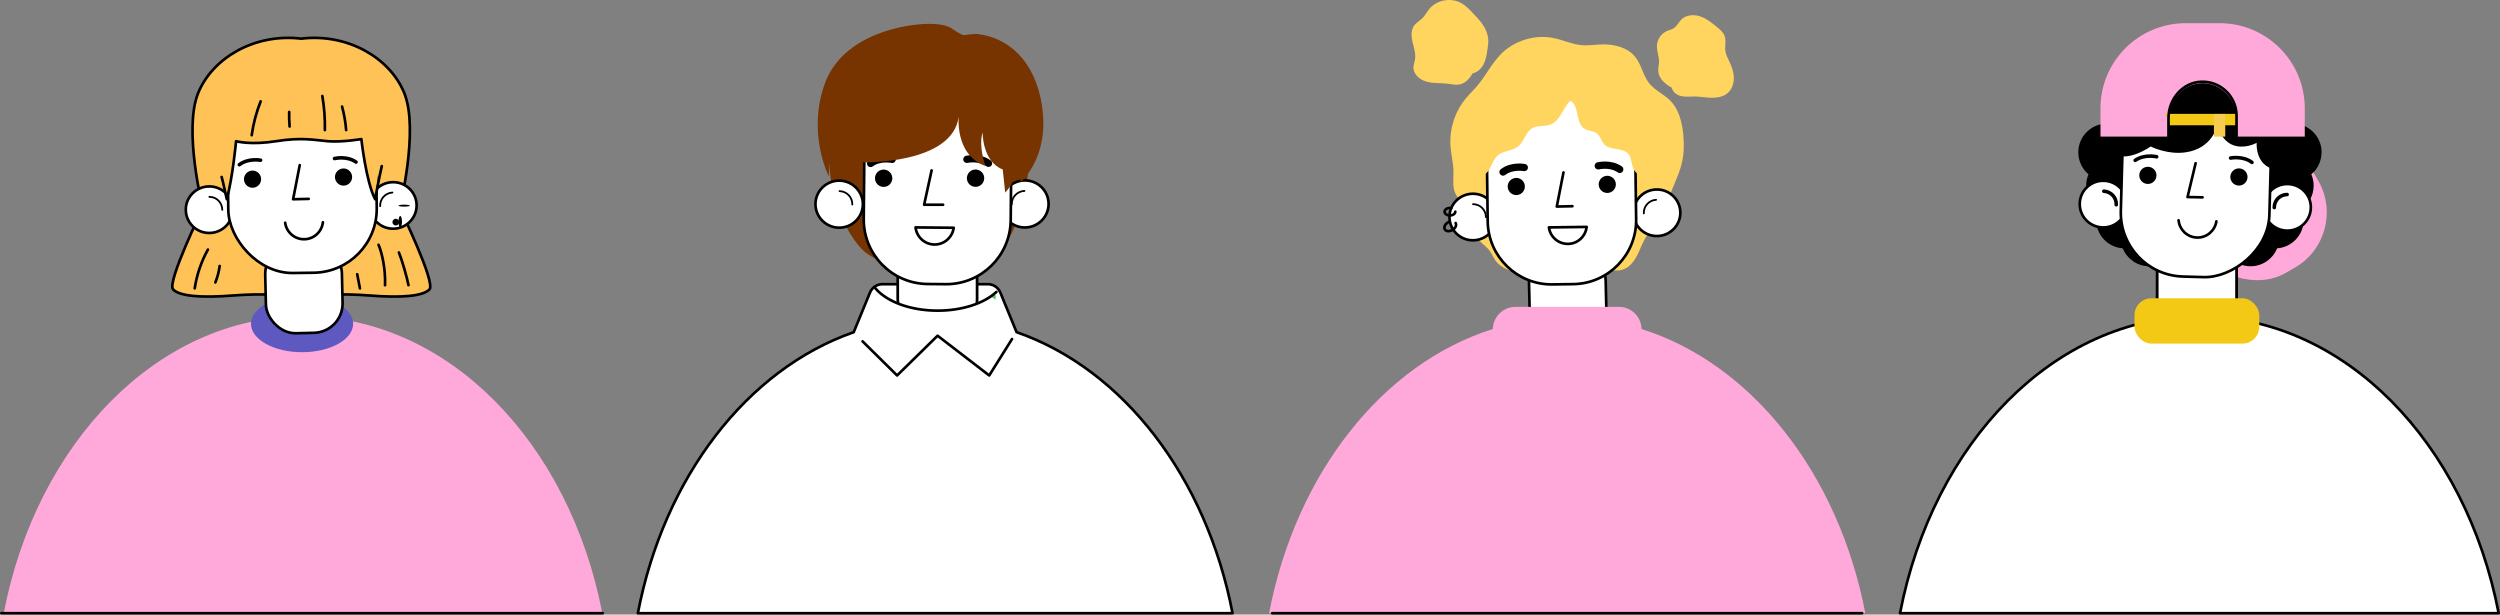 <?xml version="1.0" encoding="UTF-8"?> <svg xmlns="http://www.w3.org/2000/svg" id="Layer_2" data-name="Layer 2" viewBox="0 0 354.98 87.26"><rect x="0" y="0" width="354.98" height="87.26" fill="#808080" stroke="none"/> <defs> <style> .cls-1 { fill: #f6cb4e; } .cls-2 { fill: #f3c915; } .cls-3, .cls-4, .cls-5, .cls-6 { fill: #fff; } .cls-7 { fill: #ffd55f; } .cls-8, .cls-9 { fill: #ffc257; } .cls-10 { fill: #ffa9da; } .cls-11 { fill: #59cc57; } .cls-12 { fill: #730; } .cls-13 { fill: #5e59c0; } .cls-4, .cls-5, .cls-9, .cls-14, .cls-15, .cls-16, .cls-17, .cls-6 { stroke: #000; } .cls-4, .cls-5, .cls-6 { stroke-miterlimit: 10; } .cls-4, .cls-9, .cls-15 { stroke-width: .38px; } .cls-5 { stroke-width: .4px; } .cls-9, .cls-14, .cls-15, .cls-16, .cls-17 { stroke-linecap: round; stroke-linejoin: round; } .cls-14 { stroke-width: 1.03px; } .cls-14, .cls-15, .cls-16, .cls-17 { fill: none; } .cls-16 { stroke-width: .26px; } .cls-17 { stroke-width: .51px; } .cls-6 { stroke-width: .39px; } </style> </defs> <g id="_Слой_1" data-name="Слой 1"> <g> <g> <path class="cls-10" d="M85.52,87.07c-4.65-24.19-21.91-42.15-42.5-42.15S5.17,62.88,.53,87.07H85.52Z"></path> <line class="cls-15" x1=".19" y1="87.07" x2="85.58" y2="87.07"></line> </g> <g> <ellipse class="cls-13" cx="42.89" cy="45.98" rx="7.25" ry="4.03"></ellipse> <g> <g> <path class="cls-9" d="M56.74,29.55s2.78-11.08,.67-16.32c-2.01-4.98-8.02-8.54-14.64-7.74-6.62-.8-12.63,2.76-14.64,7.74-2.12,5.24,.67,16.32,.67,16.32,0,0-5.12,10.53-4.23,11.53,.89,1,4.12,1.23,8.48,.88,4.35-.34,7.44,0,7.44,0h4.58s3.08-.34,7.44,0c4.35,.35,7.58,.12,8.48-.88,.89-1-4.23-11.53-4.23-11.53Z"></path> <g> <path class="cls-15" d="M27.65,40.94c.29-1.93,.93-3.8,1.87-5.5"></path> <path class="cls-15" d="M30.58,40.1c.3-.75,.51-1.53,.61-2.33"></path> <path class="cls-15" d="M50.72,38.94c.13,.67,.26,1.34,.39,2.01"></path> <path class="cls-15" d="M53.75,34.76c.47,1.09,1.02,3.42,.92,5.74"></path> <path class="cls-15" d="M56.64,35.85c.41,.96,1.18,3.62,1.36,4.64"></path> </g> </g> <rect class="cls-4" x="37.71" y="34.72" width="10.89" height="12.57" rx="4.16" ry="4.16" transform="translate(-.95 1.02) rotate(-1.34)"></rect> <g> <g> <g> <g> <path class="cls-4" d="M26.38,29.75c-.01,1.83,1.47,3.32,3.31,3.33,1.84,.01,3.35-1.46,3.36-3.28,.01-1.83-1.47-3.32-3.31-3.33-1.84-.01-3.35,1.46-3.36,3.28Z"></path> <path class="cls-16" d="M31.56,29.79c0-1.01-.81-1.84-1.83-1.84"></path> </g> <g> <path class="cls-4" d="M59.15,28.99c.1,1.82-1.31,3.38-3.15,3.48-1.84,.1-3.41-1.3-3.51-3.12-.1-1.82,1.31-3.38,3.15-3.48,1.84-.1,3.41,1.3,3.51,3.12Z"></path> <path class="cls-16" d="M53.98,29.27c-.05-1.01,.73-1.87,1.74-1.93"></path> <g> <path d="M56.68,31.54c0,.27-.22,.48-.48,.48s-.48-.22-.48-.48,.22-.48,.48-.48,.48,.22,.48,.48Z"></path> <ellipse cx="56.83" cy="31.48" rx=".25" ry=".81"></ellipse> <ellipse cx="57.39" cy="29.2" rx=".81" ry=".14"></ellipse> </g> </g> </g> <rect class="cls-4" x="32.35" y="11.32" width="21.08" height="27.43" rx="9.07" ry="9.07" transform="translate(-.32 .56) rotate(-.75)"></rect> </g> <g> <path class="cls-15" d="M45.85,31.56c-.15,1.34-1.27,2.4-2.65,2.41-1.38,.02-2.53-1.01-2.71-2.34"></path> <g> <path d="M37.08,25.46c-.01,.67-.57,1.21-1.24,1.2-.67-.01-1.21-.57-1.2-1.24,.01-.67,.57-1.21,1.24-1.2,.67,.01,1.21,.57,1.2,1.24Z"></path> <path d="M50,25.16c-.01,.67-.57,1.21-1.24,1.2-.67-.01-1.21-.57-1.2-1.24,.01-.67,.57-1.21,1.24-1.2,.67,.01,1.21,.57,1.2,1.24Z"></path> </g> <g> <path class="cls-17" d="M47.5,22.51s1.72-.43,3.05,.5"></path> <path class="cls-17" d="M37,22.75s-1.74-.34-3.02,.64"></path> </g> <polyline class="cls-15" points="43.83 28.24 41.62 28.29 42.56 23.45"></polyline> </g> <g> <path class="cls-8" d="M53.27,28.29c-1.29-2.46-1.96-8.54-1.96-8.54,0,0-2.76,.47-4.76,.3-2.01-.17-3.68-.58-7.35,0-3.68,.58-5.68,0-5.68,0,0,0-.46,5.08-1.32,8.23,0,0-.31-2.56-1.2-4.27-.89-1.71-1.41-13.07,6.03-15.08,7.44-2.01,13.47-.9,15.47,2.68,2,3.58,2.42,7.2,2.25,9.04s-1,3.44-1,3.44l-.46,4.18Z"></path> <path class="cls-15" d="M54.21,23.59c-.47,2.01-.94,4.7-.94,4.7-1.29-2.46-1.96-8.54-1.96-8.54,0,0-2.76,.47-4.76,.3-2.01-.17-3.68-.58-7.35,0-3.68,.58-5.68,0-5.68,0,0,0-.46,5.08-1.32,8.23,0,0-.59-2.77-.73-3.15"></path> <g> <path class="cls-15" d="M35.74,19.2c.23-1.65,.66-3.26,1.27-4.81"></path> <path class="cls-15" d="M41.06,15.9c-.01,.69,0,1.38,.06,2.06"></path> <path class="cls-15" d="M45.77,13.63c.27,1.6,.39,3.22,.36,4.84"></path> <path class="cls-15" d="M48.57,15.13c.3,1.09,.49,2.21,.58,3.34"></path> </g> </g> </g> </g> </g> </g> <g> <g> <path class="cls-3" d="M144.35,47.17l-2.31-5.63c-.31-.75-1.05-1.23-1.86-1.19h-14.79c-.81-.03-1.56,.44-1.86,1.19l-2.31,5.63c-15.12,5.26-26.94,20.58-30.65,39.9h84.44c-3.71-19.32-15.53-34.64-30.65-39.9Z"></path> <path class="cls-15" d="M144.35,47.17l-2.31-5.63c-.31-.75-1.05-1.23-1.86-1.19h-14.79c-.81-.03-1.56,.44-1.86,1.19l-2.31,5.63c-15.12,5.26-26.94,20.58-30.65,39.9h84.44c-3.71-19.32-15.53-34.64-30.65-39.9Z"></path> </g> <g> <path class="cls-12" d="M131.27,38.21s-5.49-.14-8.31-2.31c-2.82-2.17-6.47-10.24-4.77-16.77,1.71-6.53,11.84-7.27,16.4-6.99,4.56,.28,11.8,4.05,11.8,4.05,0,0,.86,18.89-7.34,21.22-8.2,2.33-7.78,.81-7.78,.81Z"></path> <rect class="cls-6" x="127.47" y="33.9" width="11.27" height="12.89" rx="4.29" ry="4.29" transform="translate(-.05 .15) rotate(-.07)"></rect> <g> <g> <g> <g> <path class="cls-4" d="M115.79,28.89c-.05,1.84,1.41,3.38,3.27,3.44,1.86,.05,3.41-1.4,3.46-3.24,.05-1.84-1.41-3.38-3.27-3.44-1.86-.05-3.41,1.4-3.46,3.24Z"></path> <path class="cls-16" d="M121.02,29.04c.03-1.02-.78-1.87-1.81-1.9"></path> </g> <g> <path class="cls-4" d="M148.89,28.85c.06,1.84-1.4,3.39-3.26,3.45-1.86,.06-3.41-1.39-3.47-3.23-.06-1.84,1.4-3.39,3.26-3.45,1.86-.06,3.41,1.39,3.47,3.23Z"></path> <path class="cls-16" d="M143.66,29.02c-.03-1.02,.78-1.87,1.8-1.91"></path> </g> </g> <path class="cls-4" d="M127.78,15.42h10.66c5.05,0,9.16,4.1,9.16,9.16v2.55c0,5.05-4.1,9.16-9.16,9.16h-10.66c-5.05,0-9.16-4.1-9.16-9.16v-2.55c0-5.05,4.1-9.16,9.16-9.16Z" transform="translate(106.02 158.71) rotate(-89.46)"></path> </g> <g> <path class="cls-15" d="M135.42,32.34c-.18,1.35-1.33,2.39-2.73,2.38-1.4-.01-2.53-1.07-2.69-2.43l5.42,.05Z"></path> <g> <path d="M126.7,25.36c-.03,.68-.6,1.21-1.28,1.18-.68-.03-1.21-.6-1.18-1.28,.03-.68,.6-1.21,1.28-1.18,.68,.03,1.21,.6,1.18,1.28Z"></path> <path d="M139.75,25.35c-.03,.68-.6,1.21-1.28,1.18-.68-.03-1.21-.6-1.18-1.28,.03-.68,.6-1.21,1.28-1.18,.68,.03,1.21,.6,1.18,1.28Z"></path> </g> <g> <path class="cls-14" d="M137.29,22.62s1.75-.39,3.07,.57"></path> <path class="cls-14" d="M126.68,22.63s-1.75-.39-3.06,.58"></path> </g> <polyline class="cls-15" points="133.91 29.07 131.22 29.07 132.28 24.2"></polyline> </g> <path class="cls-12" d="M147.97,15.08c-1.02-6.63-4.92-9.74-9.15-10.25-.5-.06-1.99,.17-1.99,.17-1.7-.57-1.41-1.61-4.97-1.61-3.17,0-12.14,1.38-14.73,8.45-2.59,7.07,.56,13.21,.56,13.21l.06-1.77c.92,1.1,4.09,3.22,4.09,3.22l.51-3.44s12.94,.34,13.78-6.52c.03-.23-.68,5.42,3.81,7.03,0,0-1.04-2.7-.42-4.77,0,0-.05,4.14,2.86,5.26l.35,3.28s1.44-1.38,2.07-4.32l.12,2.84s4.15-3.51,3.04-10.77Z"></path> </g> </g> <g> <path class="cls-3" d="M141.48,41.45c-1.71,1.6-4.81,2.66-8.35,2.66-3.9,0-7.26-1.3-8.83-3.17l3.07,12.36,5.75-5.64,6.95,5.08,1.4-11.3Z"></path> <g> <polygon class="cls-11" points="127.38 53.31 127.41 53.28 127.37 53.25 127.38 53.31"></polygon> <path class="cls-11" d="M140.68,42.09l.66,.46,.07-.57-.3-.21c-.14,.11-.28,.22-.44,.32Z"></path> </g> <g> <path class="cls-15" d="M141.48,41.45c-1.71,1.6-4.81,2.66-8.35,2.66-3.9,0-7.26-1.3-8.83-3.17"></path> <polyline class="cls-15" points="143.7 48.14 140.46 53.31 133.13 47.67 127.38 53.31 122.48 48.47"></polyline> </g> </g> </g> <g> <g> <g> <path class="cls-7" d="M239,19.02c-.17-1.72-.63-3.52-1.85-4.75-.91-.91-2.17-1.43-2.97-2.44-.88-1.09-1.09-2.61-1.96-3.71-1.13-1.44-3.13-1.89-4.96-1.81-.9,.04-1.81,.18-2.71,.1-1.33-.12-2.57-.72-3.87-.99-2.67-.57-5.6,.3-7.53,2.23-1.33,1.34-2.17,3.09-3.39,4.53-.52,.62-1.12,1.18-1.63,1.8-1.58,1.91-2.37,4.45-2.16,6.91,.09,1.12,.38,2.22,.41,3.34,.03,1.09-.19,2.25,.27,3.24,.41,.88,1.28,1.47,1.72,2.33,.67,1.31,.46,2.64,1.27,3.87,.5,.76,1.31,1.2,1.87,1.92,.25,.32,.6,1.1,.84,1.42,.91,1.21,2.25,1.51,3.74,1.77v-.19c2.7,.88,5.61-.13,8.44-.39,1.16-.11,2.32-.08,3.47,.06,.81,.1,1.65,.27,2.42,.02,.99-.32,1.66-1.23,2.12-2.17,.46-.93,.77-1.95,1.4-2.78,.29-.39,.65-.73,.95-1.11,.71-.88,1.15-1.94,1.58-2.98,.4-.97,.8-1.94,1.2-2.91,.43-1.05,.89-2.11,1.15-3.22,.31-1.34,.32-2.74,.18-4.12Z"></path> <g> <path class="cls-7" d="M245.6,8.83c-.24-.52-.53-1.03-.61-1.6-.1-.71,.14-1.45-.11-2.12-.19-.53-.65-.91-1.08-1.27-.74-.6-1.5-1.22-2.4-1.52-.91-.3-2-.21-2.68,.47-.38,.38-.6,.93-1.06,1.22-.28,.18-.61,.24-.92,.37-.83,.34-1.43,1.19-1.47,2.09-.04,.79,.32,1.55,.3,2.34-.01,.42-.13,.83-.11,1.25,.05,1.08,.95,1.86,1.93,2.4,.1,.58,.66,1.02,1.25,1.17,.64,.16,1.3,.07,1.96,.07,.81,0,1.62,.17,2.44,.18,.81,.01,1.68-.14,2.29-.68,.59-.52,.86-1.33,.86-2.11,0-.78-.26-1.54-.59-2.25Z"></path> <path class="cls-7" d="M211.3,5.39c-.17-1.43-1.24-2.58-2.24-3.61-.49-.51-.99-1.02-1.61-1.36-1.48-.82-3.54-.4-4.58,.94-.3,.39-.53,.85-.88,1.2-.37,.38-.86,.63-1.18,1.05-.5,.68-.42,1.61-.23,2.43,.2,.82,.49,1.65,.33,2.48-.06,.33-.19,.64-.21,.97-.07,1.02,.88,1.84,1.87,2.11,.98,.27,2.03,.16,3.04,.29,.56,.07,1.12,.21,1.67,.1,.82-.17,1.38-.85,1.84-1.58,.64-.13,1.18-.63,1.5-1.22,.35-.64,.47-1.38,.58-2.1,.09-.57,.17-1.14,.1-1.71Z"></path> </g> </g> <rect class="cls-4" x="217.15" y="35.76" width="10.89" height="12.57" rx="4.16" ry="4.16" transform="translate(-.92 5.21) rotate(-1.34)"></rect> <g> <g> <g> <g> <path class="cls-4" d="M205.81,30.79c-.01,1.83,1.47,3.32,3.31,3.33,1.84,.01,3.35-1.46,3.36-3.28,.01-1.83-1.47-3.32-3.31-3.33-1.84-.01-3.35,1.46-3.36,3.28Z"></path> <path class="cls-16" d="M210.99,30.83c0-1.01-.81-1.84-1.83-1.84"></path> </g> <g> <path class="cls-4" d="M238.59,30.03c.1,1.82-1.31,3.38-3.15,3.48-1.84,.1-3.41-1.3-3.51-3.12-.1-1.82,1.31-3.38,3.15-3.48,1.84-.1,3.41,1.3,3.51,3.12Z"></path> <path class="cls-16" d="M233.41,30.3c-.05-1.01,.73-1.87,1.74-1.93"></path> </g> </g> <path class="cls-4" d="M220.25,12.94h2.94c5,0,9.07,4.06,9.07,9.07v9.3c0,5-4.06,9.07-9.07,9.07h-2.94c-5,0-9.07-4.06-9.07-9.07v-9.3c0-5,4.06-9.07,9.07-9.07Z" transform="translate(-.33 2.89) rotate(-.75)"></path> </g> <g> <path class="cls-15" d="M225.29,32.22c-.15,1.34-1.27,2.4-2.65,2.41-1.38,.02-2.53-1.01-2.71-2.34l5.37-.07Z"></path> <g> <path d="M216.52,26.5c-.01,.67-.57,1.21-1.24,1.2-.67-.01-1.21-.57-1.2-1.24,.01-.67,.57-1.21,1.24-1.2,.67,.01,1.21,.57,1.2,1.24Z"></path> <path d="M229.44,26.2c-.01,.67-.57,1.21-1.24,1.2s-1.21-.57-1.2-1.24c.01-.67,.57-1.21,1.24-1.2,.67,.01,1.21,.57,1.2,1.24Z"></path> </g> <g> <path class="cls-14" d="M226.94,23.55s1.72-.43,3.05,.5"></path> <path class="cls-14" d="M216.44,23.79s-1.74-.34-3.02,.64"></path> </g> <polyline class="cls-15" points="223.27 29.28 221.05 29.33 222 24.49"></polyline> </g> </g> <g> <path class="cls-15" d="M206.69,31.67c.17,.3-.03,.74-.46,.99-.43,.25-.91,.2-1.08-.1s.03-.74,.46-.99c.08-.05,.16-.08,.24-.11"></path> <path class="cls-15" d="M206.64,30.06c0,.29-.34,.53-.76,.53s-.76-.24-.76-.53,.34-.53,.76-.53c.06,0,.13,0,.19,.02"></path> </g> <path class="cls-7" d="M209.59,25c.7,.31,1.49-.28,1.87-.94,.39-.66,.6-1.45,1.17-1.96,.83-.73,2.15-.65,2.99-1.36,.83-.7,1.02-2.01,1.97-2.55,.76-.43,1.74-.19,2.56-.5,1.4-.53,1.75-2.35,2.82-3.38,1.35,.71,.7,3.13,1.99,3.96,.55,.35,1.3,.29,1.81,.7,.49,.39,.61,1.11,1.06,1.56,.87,.88,2.58,.38,3.38,1.33,.51,.6,.4,1.51,.77,2.2,.46,.86,1.52,1.17,2.49,1.29,.32,.04,.68,.06,.95-.13,.2-.15,.31-.4,.4-.64,.48-1.24,.93-2.55,.76-3.86-.11-.87-.49-1.67-.86-2.46-.9-1.9-1.82-3.84-3.28-5.35-.74-.77-1.6-1.41-2.46-2.05-1.42-1.05-2.91-2.14-4.66-2.42-1.52-.25-3.07,.15-4.57,.55-2.82,.74-5.77,1.56-7.88,3.57-1.43,1.36-2.35,3.17-3.06,5.02-.48,1.27-.88,2.59-.87,3.95,0,1.22,.35,2.44,.98,3.48"></path> </g> <g> <path class="cls-10" d="M233.09,46.72c-.04-1.75-1.46-3.15-3.22-3.15h-14.68c-1.76,0-3.18,1.41-3.22,3.15-15.66,4.92-27.97,20.53-31.77,40.35h84.66c-3.81-19.81-16.12-35.42-31.77-40.35Z"></path> <line class="cls-15" x1="180.64" y1="87.07" x2="264.41" y2="87.07"></line> </g> </g> <g> <g> <path class="cls-3" d="M354.79,87.07c-4.65-24.19-21.91-42.15-42.5-42.15s-37.85,17.96-42.5,42.15h84.99Z"></path> <path class="cls-15" d="M354.79,87.07c-4.65-24.19-21.91-42.15-42.5-42.15s-37.85,17.96-42.5,42.15h84.99Z"></path> </g> <g> <rect class="cls-10" x="309.78" y="17.22" width="19.54" height="22.65" rx="9.03" ry="9.03" transform="translate(28.55 163.61) rotate(-30)"></rect> <rect class="cls-5" x="306.3" y="33.9" width="11.28" height="12.89" rx="4.29" ry="4.29"></rect> <g> <path d="M305.5,29.67c-.29-.72-.79-1.34-1.42-1.79,.19-.47,.3-.99,.3-1.53,0-1.25-.57-2.37-1.45-3.12,.21-.49,.33-1.03,.33-1.6,0-2.25-1.83-4.08-4.08-4.08s-4.08,1.83-4.08,4.08c0,1.25,.57,2.37,1.45,3.12-.21,.49-.33,1.03-.33,1.6,0,1.37,.68,2.58,1.71,3.32-.19,.47-.3,.99-.3,1.53,0,2.15,1.67,3.91,3.78,4.06,.61,1.49,2.07,2.55,3.78,2.55,2.25,0,4.08-1.83,4.08-4.08s-1.67-3.91-3.78-4.06Z"></path> <path d="M329.65,21.63c0-2.25-1.83-4.08-4.08-4.08s-4.08,1.83-4.08,4.08c0,.57,.12,1.11,.33,1.6-.89,.75-1.45,1.87-1.45,3.12,0,.54,.11,1.06,.3,1.53-.63,.45-1.12,1.07-1.42,1.79-2.11,.15-3.78,1.91-3.78,4.06s1.83,4.08,4.08,4.08c1.71,0,3.18-1.06,3.78-2.55,2.11-.15,3.78-1.91,3.78-4.06,0-.54-.11-1.06-.3-1.53,1.04-.74,1.71-1.95,1.71-3.32,0-.57-.12-1.11-.33-1.6,.89-.75,1.45-1.87,1.45-3.12Z"></path> </g> <g> <g> <g> <g> <path class="cls-4" d="M295.31,28.82c-.09,1.83,1.33,3.38,3.18,3.47,1.84,.09,3.41-1.32,3.49-3.15,.09-1.83-1.33-3.38-3.18-3.47-1.84-.09-3.41,1.32-3.49,3.15Z"></path> <path class="cls-17" d="M300.49,29.07c.05-1.01-.74-1.87-1.76-1.92"></path> </g> <g> <path class="cls-4" d="M328.12,29.4c.02,1.83-1.45,3.33-3.3,3.35-1.84,.02-3.36-1.44-3.38-3.27-.02-1.83,1.45-3.33,3.3-3.35,1.84-.02,3.36,1.44,3.38,3.27Z"></path> <path class="cls-17" d="M322.93,29.47c-.01-1.01,.8-1.84,1.82-1.85"></path> </g> </g> <rect class="cls-4" x="297.83" y="14.79" width="27.94" height="21.1" rx="9.07" ry="9.07" transform="translate(277.84 336.32) rotate(-88.41)"></rect> </g> <g> <path class="cls-15" d="M314.71,31.43c-.21,1.33-1.37,2.34-2.75,2.3-1.39-.04-2.49-1.11-2.62-2.45"></path> <g> <path d="M306.2,24.97c-.04,.67-.62,1.19-1.29,1.15-.67-.04-1.19-.62-1.15-1.29,.04-.67,.62-1.19,1.29-1.15,.67,.04,1.19,.62,1.15,1.29Z"></path> <path d="M319.13,25.2c-.04,.67-.62,1.19-1.29,1.15-.67-.04-1.19-.62-1.15-1.29,.04-.67,.62-1.19,1.29-1.15,.67,.04,1.19,.62,1.15,1.29Z"></path> </g> <g> <path class="cls-17" d="M316.73,22.44s1.74-.35,3.03,.62"></path> <path class="cls-17" d="M306.23,22.26s-1.72-.42-3.05,.51"></path> </g> <polyline class="cls-15" points="312.74 28.02 310.61 27.98 311.76 23.18"></polyline> </g> </g> <path d="M298.65,16.14s-.87,3.58,1.11,5.42c1.97,1.84,5.62-.76,5.62-.76,0,0,2.36,1.21,4.96,.83,3.78-.55,4.43-3.65,4.51-3.83,.08-.18,.4,2.48,2.73,2.95,1.49,.3,2.85-.47,2.85-.47,0,0-.32,3.82,3.47,3.88,5.05,.08,2.46-7.64,2.46-7.64,0,0,.86-5.22-5.61-8.34-6.47-3.13-9.72-1.51-14.79,.33-5.07,1.83-7.31,7.64-7.31,7.64Z"></path> <g> <path class="cls-10" d="M315.15,3.29h-4.8c-6.68,0-12.1,5.42-12.1,12.1v4.01h9.67v-2.38c0-2.41,1.6-4.68,3.97-5.12,3.05-.57,5.7,1.93,5.7,5.1v2.4h9.67v-4.01c0-6.68-5.42-12.1-12.1-12.1Z"></path> <path class="cls-2" d="M307.91,16.52v1.27h9.67v-1.27c.21,0,.2,0,.2-.35h-10.35c0,.34,0,.34,.48,.35Z"></path> <rect class="cls-1" x="314.36" y="16.18" width="1.61" height="3.22"></rect> <path class="cls-15" d="M307.91,19.4v-2.65c0-2.64,1.98-5.03,4.61-5.14,2.77-.12,5.05,2.09,5.05,4.83v2.97"></path> </g> <rect class="cls-2" x="303.08" y="42.35" width="17.72" height="6.44" rx="2.4" ry="2.4"></rect> </g> </g> </g> </svg> 